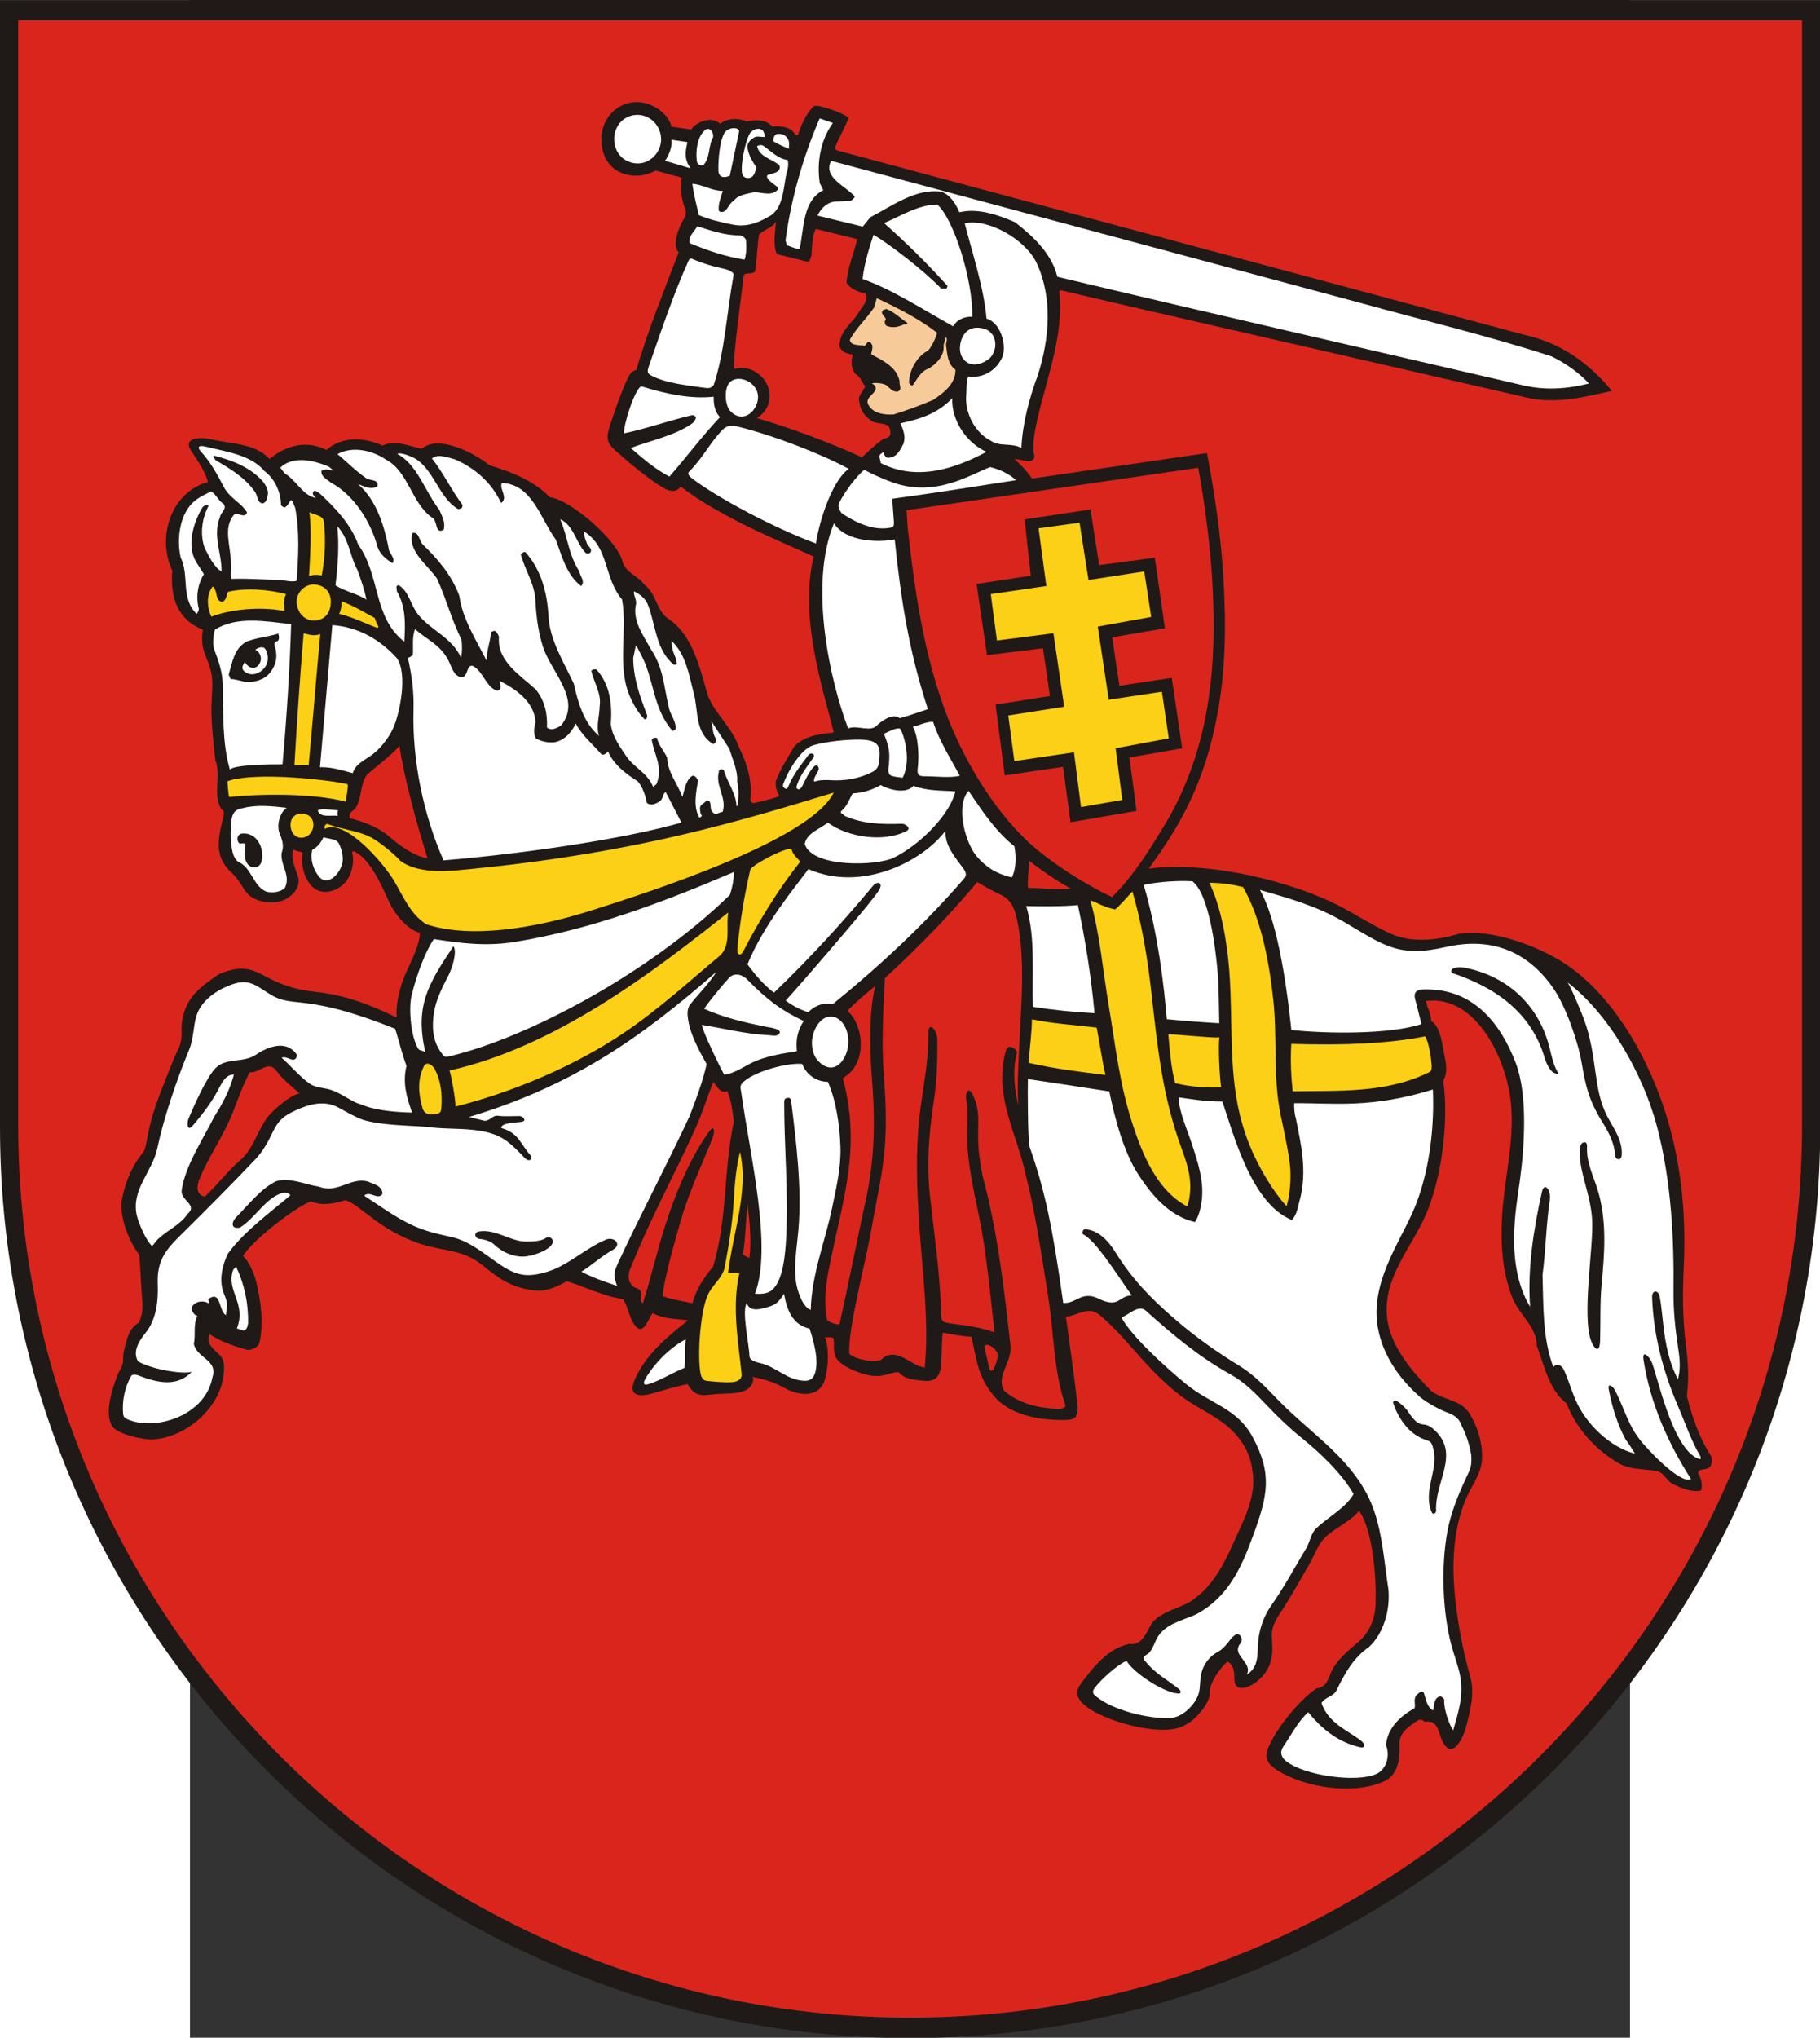 <?xml version="1.0" encoding="UTF-8" standalone="no"?>
<!-- Creator: CorelDRAW -->
<svg
   xmlns:dc="http://purl.org/dc/elements/1.1/"
   xmlns:cc="http://web.resource.org/cc/"
   xmlns:rdf="http://www.w3.org/1999/02/22-rdf-syntax-ns#"
   xmlns:svg="http://www.w3.org/2000/svg"
   xmlns="http://www.w3.org/2000/svg"
   xmlns:sodipodi="http://sodipodi.sourceforge.net/DTD/sodipodi-0.dtd"
   xmlns:inkscape="http://www.inkscape.org/namespaces/inkscape"
   xml:space="preserve"
   width="744"
   height="832.572"
   style="shape-rendering:geometricPrecision; text-rendering:geometricPrecision; image-rendering:optimizeQuality; fill-rule:evenodd; clip-rule:evenodd"
   viewBox="0 0 210 297"
   id="svg2"
   sodipodi:version="0.32"
   inkscape:version="0.45.1"
   sodipodi:docname="POL województwo wileńskie II RP COA 2.svg"
   inkscape:output_extension="org.inkscape.output.svg.inkscape"
   sodipodi:docbase="C:\Users\Mistrz\Documents\Herby województw II RP"
   version="1.0"><rect x="0" y="0" width="210" height="297" fill="#333333" stroke="none"/><sodipodi:namedview
   inkscape:window-height="480"
   inkscape:window-width="640"
   inkscape:pageshadow="2"
   inkscape:pageopacity="0.0"
   guidetolerance="10.0"
   gridtolerance="10.0"
   objecttolerance="10.0"
   borderopacity="1.0"
   bordercolor="#666666"
   pagecolor="#ffffff"
   id="base" />
 <defs
   id="defs4">
  <style
   type="text/css"
   id="style6">
   
    .fil3 {fill:#FCD016}
    .fil0 {fill:#1F1A17}
    .fil1 {fill:#DA251D}
    .fil2 {fill:#1F1A17}
    .fil5 {fill:#F7CA9A}
    .fil4 {fill:white}
   
  </style>
 </defs>
 <g
   id="Warstwa_x0020_1"
   transform="matrix(1.264,0,0,1.264,-27.702,-39.179)">
  <path
   class="fil0"
   d="M 0,31 L 210,31 L 210,161 L 210,161 C 210,218.832 162.832,266 105,266 C 47.168,266 0,218.832 0,161 L 0,161 L 0,31 L 0,31 z "
   id="path10"
   style="fill:#1f1a17" />
  <path
   class="fil1"
   d="M 2.1,33.35 L 207.9,33.35 L 207.9,160.75 L 207.9,160.75 C 207.9,217.426 161.675,263.65 105,263.65 C 48.325,263.65 2.1,217.426 2.1,160.75 L 2.1,160.75 L 2.1,33.35 L 2.1,33.35 z "
   id="path12"
   style="fill:#da251d" />
  <path
   class="fil2"
   d="M 197.416,198.916 C 195.994,196.722 195.234,194.367 194.614,191.987 C 194.881,189.756 194.743,188.066 194.508,186.196 C 194.113,183.057 194.104,180.334 194.251,177.149 C 194.487,172.049 194.113,167.846 193.397,164.216 C 192.533,159.833 191.081,155.721 188.935,151.809 C 186.787,147.889 183.69,143.96 179.943,141.732 C 176.109,139.452 171.003,138.043 168.087,138.736 C 165.674,139.439 162.746,139.725 160.362,138.627 C 157.986,137.536 155.607,135.9 153.203,134.819 C 147.419,132.221 138.75,130.327 132.532,131.162 C 135.143,127.55 137.207,124.24 138.761,119.789 C 140.763,114.054 141.409,108.066 141.31,101.996 C 141.202,95.45 140.459,89.544 139.248,83.237 L 119.06,86.178 C 118.433,85.265 117.802,84.629 117.047,83.939 C 117.753,83.953 118.118,84.171 118.746,84.169 C 119.07,84.183 119.383,83.863 119.334,83.575 C 119.089,82.73 119.258,81.43 119.432,80.534 C 120.427,75.365 122.852,69.808 122.209,64.568 L 122.368,64.464 L 130.798,66.431 L 176.728,76.976 C 179.972,77.513 182.945,76.744 185.954,76.066 C 183.324,72.861 180.098,70.553 175.926,69.621 L 96.908,48.433 C 96.679,48.356 96.302,48.329 96.337,48.031 C 96.782,46.825 97.465,45.781 97.91,44.574 C 97.165,44.002 95.607,43.505 94.637,43.257 C 94.258,43.16 93.952,43.179 93.811,43.297 C 92.967,44.195 92.487,45.312 92.069,46.524 C 91.863,46.659 91.752,46.538 91.65,46.371 C 91.21,45.643 89.874,45.435 89.122,45.607 C 88.307,44.679 86.998,44.814 86.134,45.007 C 85.117,44.545 83.791,44.654 83.087,45.281 C 81.926,44.164 79.937,45.36 79.772,45.938 C 79.001,45.811 78.241,45.73 77.469,45.603 C 77.127,44.147 75.499,43.044 74.093,42.822 C 71.58,42.424 69.408,44.425 69.386,46.942 C 69.349,51.4 73.572,51.913 75.614,50.663 C 76.63,50.937 77.646,51.212 78.662,51.486 C 78.399,52.599 78.629,54.022 79.041,55.069 C 79.23,55.552 79.082,55.95 78.823,56.368 C 78.308,57.201 77.495,59.319 78.3,60.09 C 76.594,64.573 74.794,68.979 73.399,73.667 C 73.167,73.7 72.925,73.856 72.759,74.047 C 72.122,74.785 70.615,79.259 70.276,80.376 C 69.872,81.704 70.146,82.203 71.083,83.024 C 71.771,83.628 74.609,86.177 76.668,87.326 C 77.448,87.761 78.177,87.682 78.521,87.089 C 83.245,90.767 90.899,93.788 93.875,95.174 C 92.156,102.274 94.996,110.566 96.191,115.449 C 95.026,115.671 93.185,115.588 91.661,117.029 C 90.853,118.406 90.052,119.619 89.499,121.079 C 89.424,121.701 89.631,122.273 89.933,122.782 C 89.27,123.082 88.593,123.184 87.894,123.393 C 87.481,123.415 86.694,123.909 86.561,123.243 C 86.83,121.055 86.186,119.058 85.232,117.104 C 84.464,114.913 82.552,113.362 81.683,111.26 C 80.754,108.147 79.978,104.18 76.971,102.253 C 75.707,101.257 75.703,99.455 74.361,98.442 C 73.625,97.395 72.268,97.101 71.829,95.813 C 71.338,93.403 65.856,88.607 63.438,88.337 C 61.578,86.409 59.051,85.445 56.439,84.628 C 55.121,83.513 50.739,80.976 48.647,82.744 C 47.237,82.439 45.566,81.688 44.139,82.376 C 40.82,80.877 38.488,82.058 37.672,82.887 C 34.308,81.199 31.599,83.519 31.094,83.927 C 29.462,82.092 26.664,82.211 24.242,81.626 C 23.233,81.382 21.026,81.398 22.045,82.964 C 22.786,84.102 23.634,85.273 23.987,86.573 C 19.689,87.754 18.073,92.977 19.873,96.799 C 19.629,99.908 20.483,102.463 23.409,103.611 C 23.219,104.622 23.31,105.586 23.665,106.468 C 24.48,108.498 24.598,108.989 24.429,111.529 C 24.269,113.928 24.613,116.29 24.835,118.643 C 25.54,120.283 24.517,122.692 25.511,124.252 C 25.941,124.484 25.84,124.904 25.734,125.329 C 25.064,128.018 24.75,129.888 26.869,131.785 C 27.616,132.454 28.03,133.554 28.667,134.158 C 29.555,134.999 31.468,135.337 32.698,134.801 C 33.767,134.335 34.789,133.254 34.356,132.003 C 34.033,131.072 33.467,129.813 33.88,128.979 C 34.244,129.196 34.637,129.143 34.923,129.344 C 34.728,130.484 34.947,131.602 35.5,132.566 C 36.509,134.326 38.342,134.031 39.51,133.06 C 40.513,132.225 40.961,130.485 40.619,129.248 L 40.778,129.144 C 42.759,129.917 44.214,133.593 44.939,135.085 C 45.811,136.879 47.34,138.34 48.438,138.541 C 48.477,140.067 46.955,142.743 46.533,143.894 C 45.947,145.491 45.638,147.245 45.779,148.335 C 42.609,146.816 39.882,145.748 36.419,145.372 C 33.887,145.097 32.333,144.509 30.32,143.417 C 28.454,142.405 27.154,142.533 25.211,143.347 C 23.91,144.258 22.516,145.187 21.738,146.583 C 21.148,147.644 20.905,148.73 20.95,149.945 C 21.008,151.532 20.513,151.908 19.995,153.237 C 18.905,156.03 17.69,158.667 17.103,161.663 C 16.921,162.4 16.873,163.276 16.53,163.868 C 15.154,165.482 14.32,167.631 13.979,169.775 C 14.025,171.892 14.794,173.944 16.065,175.689 C 16.231,177.443 16.25,179.162 16.407,180.946 C 16.482,181.798 16.444,182.655 16.002,183.523 C 15.061,184.082 14.778,184.917 14.529,185.851 C 14.301,186.703 14.19,187.073 14.196,187.89 C 14.201,188.472 13.779,188.982 13.56,189.551 C 12.973,191.081 11.975,193.986 12.968,195.478 C 13.572,196.384 16.317,196.943 17.349,196.985 C 21.135,196.94 25.223,193.622 25.772,189.714 C 26.134,187.133 25.174,187.399 24.279,186.132 C 24.003,185.74 24.008,185.232 24.163,184.821 C 25.45,185.71 26.983,186.209 28.552,186.661 C 29.045,186.657 29.729,186.389 29.918,185.875 C 30.447,183.588 30.114,181.327 29.64,179.135 C 29.405,178.049 28.824,176.54 28.021,175.815 C 29.186,173.982 33.791,170.392 35.838,169.525 C 37.277,170.086 38.49,169.768 39.851,169.397 C 41.603,169.912 43.701,172.864 48.583,174.448 C 51.274,175.321 53.355,174.997 55.771,176.974 C 57.576,178.452 59.013,179.469 61.622,179.797 C 62.594,179.92 63.615,179.726 65.399,178.738 C 67.368,179.316 69.491,180.432 71.896,180.812 C 72.461,181.698 72.587,182.89 73.18,183.733 C 74.218,185.212 74.743,183.095 75.299,182.41 C 76.646,183.146 77.977,183.046 79.382,183.24 C 76.998,185.118 74.621,187.083 73.302,189.913 C 72.268,192.135 73.959,192.072 75.361,191.649 C 76.971,191.164 78.673,190.69 79.336,190.606 C 80.375,192.401 81.288,191.774 83.17,191.715 C 84.21,191.649 85.405,191.744 86.274,191.153 C 86.651,190.897 87.1,190.193 86.802,189.757 C 88.311,190.085 89.189,190.305 90.504,191.042 C 92.128,191.954 94.56,192.265 95.185,190.001 C 95.55,188.68 95.701,186.524 95.165,185.194 C 95.458,185.23 95.83,185.144 96.08,185.254 C 96.379,185.621 95.97,186.799 96.493,187.624 C 97.163,188.679 99.679,189.622 101.003,189.661 C 102.236,189.697 102.83,189.181 103.679,189.231 C 104.377,190.046 105.528,190.113 106.593,190.215 C 108.008,190.351 108.467,189.621 108.572,188.336 C 108.674,187.092 108.623,185.863 108.757,184.677 C 109.942,184.878 110.914,185.061 112.069,185.145 C 112.698,187.779 112.764,189.619 114.589,191.876 C 116.356,194.062 119.544,194.686 122.18,194.731 C 123.983,194.761 124.512,194.741 124.263,192.576 C 123.884,189.288 123.415,186.117 122.978,182.854 C 124.586,182.581 125.56,181.548 126.924,182.678 C 130.047,185.262 132.707,189.537 136.849,192.397 C 138.493,193.531 140.45,194.366 141.917,195.732 C 143.015,196.755 144.243,198.365 144.478,200.548 C 145.027,203.301 143.584,206.078 142.493,208.488 C 141.297,211.127 140.031,213.899 137.375,215.644 C 135.94,216.498 134.162,216.778 132.999,218.023 C 132.269,219.029 131.895,220.805 130.255,220.561 C 127.89,221.06 126.265,223.084 124.85,224.93 C 124.035,225.995 124.137,226.503 124.73,227.216 C 126.029,228.78 130.478,230.286 133.621,230.448 C 135.314,230.536 136.679,230.259 137.916,229.036 C 138.631,228.328 139.666,227.079 139.577,226.058 C 139.502,225.202 140.799,223.199 141.616,222.609 C 142.496,223.003 142.386,224.272 142.401,224.652 C 142.468,226.385 144.392,225.429 145.084,224.833 C 147.013,223.174 146.837,221.447 146.726,219.709 C 146.668,218.798 147.081,217.932 147.593,217.157 C 148.85,215.258 149.939,213.307 151.074,211.321 C 151.484,210.602 151.803,209.829 152.207,209.131 C 153.205,207.41 155.5,206.804 156.79,205.215 C 158.368,207.307 158.799,213.074 158.701,215.473 C 158.771,217.394 158.086,219.17 156.714,220.329 C 155.49,221.362 154.06,222.508 153.456,224.082 C 153.124,224.946 152.906,225.532 151.826,225.711 C 149.926,227.031 147.229,230.263 146.3,232.563 C 145.815,233.765 146.299,234.433 147.314,235.089 C 150.584,237.202 156.438,238.025 159.889,236.304 C 161.319,235.478 161.519,233.747 161.455,232.236 C 161.363,230.857 162.445,230.122 163.49,229.433 C 163.818,229.172 164.115,229.319 164.395,229.546 C 165.929,229.255 165.899,230.715 166.396,231.747 C 167.547,234.135 168.841,231.297 169.142,230.114 C 169.593,228.35 170.164,226.282 169.646,224.451 C 168.697,221.099 167.84,216.687 167.703,212.705 C 167.587,209.373 168.055,205.659 169.67,202.717 C 170.738,200.771 171.246,199.878 170.857,197.454 C 170.671,196.292 170.215,195.171 169.626,194.132 C 168.603,192.327 166.708,192.563 165.128,191.386 C 163.059,189.316 160.566,186.417 160.087,183.368 C 159.316,178.46 162.847,174.971 164.588,170.854 C 166.367,166.645 167.159,160.091 166.505,155.612 C 167.08,154.569 166.81,153.505 166.597,152.454 C 166.374,151.352 166.133,149.246 165.112,148.738 C 165.121,147.908 164.644,147.194 164.508,146.416 C 170.332,145.701 173.721,153.091 174.28,157.889 C 174.699,161.494 173.983,164.981 173.548,168.521 C 173.047,172.628 173.008,176.662 174.392,180.419 C 175.166,182.583 177.27,183.872 177.303,186.18 C 178.164,188.446 178.673,191.219 180.736,192.83 C 181.923,195.888 184.211,198.243 186.763,199.739 C 188.078,200.495 189.718,200.352 191.106,200.626 C 192.006,200.765 192.274,201.822 193.076,202.162 C 193.998,202.584 195.221,203.126 196.261,202.853 C 196.447,202.227 196.279,201.47 195.889,200.858 C 196.091,200.154 197.016,200.688 197.381,199.99 C 197.517,199.604 197.505,199.268 197.416,198.916 L 197.416,198.916 z M 101.792,81.684 C 100.984,82.285 100.141,83.045 99.452,83.727 C 95.868,82.097 91.379,80.378 87.301,79.206 C 89.038,78.209 89.257,75.967 87.971,74.551 C 87.188,73.689 85.982,73.158 84.698,73.54 C 84.546,71.701 85.672,64.284 85.799,62.715 C 86.15,62.347 86.752,62.728 87.12,62.281 C 87.352,60.917 87.328,59.47 87.571,58.053 C 88.197,57.413 89.157,57.261 89.528,56.537 C 89.441,57.623 89.142,59.333 89.637,60.303 L 92.992,61.135 C 93.455,61.249 93.493,60.863 93.609,60.445 C 93.706,60.099 93.566,58.411 94.123,57.395 L 98.899,58.57 C 98.49,60.255 97.81,61.799 97.657,63.568 C 98.097,64.329 98.963,64.628 99.819,64.841 C 100.326,65.672 99.38,66.41 99.015,67.107 C 98.234,68.352 96.826,69.21 96.851,70.908 C 97.057,71.618 97.762,71.771 98.388,71.906 C 98.137,72.712 98.222,73.479 98.664,74.102 C 99.278,74.428 99.375,75.004 99.808,75.541 C 99.596,76.161 98.893,76.646 99.145,77.394 C 99.235,78.135 99.712,78.987 100.366,79.379 C 101.047,80.163 102.743,79.367 102.724,80.888 C 102.752,81.531 102.166,81.46 101.792,81.684 L 101.792,81.684 z M 44.887,127.447 C 43.427,126.195 41.562,125.671 40.35,125.336 C 40.217,124.814 40.547,124.606 40.835,124.367 C 41.316,123.968 41.378,123.226 41.567,122.661 C 41.734,121.865 41.862,120.867 42.399,120.263 C 43.03,119.704 45.821,117.519 46.08,116.957 C 46.575,120.503 48.103,126.07 49.316,129.943 C 47.811,129.783 46.001,128.403 44.887,127.447 L 44.887,127.447 z M 31.05,159.586 C 29.73,161.16 29.321,163.409 27.713,164.781 C 26.244,166.034 25.087,167.631 23.648,168.961 C 22.582,168.884 22.719,167.667 22.992,166.991 C 24.079,164.306 25.825,161.962 26.937,159.075 C 27.506,157.596 28.011,156.14 28.815,154.637 C 29.875,154.785 30.916,153.208 31.859,154.438 C 32.647,155.496 33.631,156.264 34.578,157.08 C 33.59,157.194 31.661,158.892 31.05,159.586 L 31.05,159.586 z M 118.637,133.39 C 118.465,133.121 118.724,130.631 118.769,130.285 C 120.273,131.443 121.846,132.532 123.535,133.454 C 121.971,133.647 119.978,133.354 118.637,133.39 z "
   id="path14"
   style="fill:#1f1a17" />
  <path
   class="fil1"
   d="M 117.477,158.508 C 117.021,156.524 116.798,154.341 117.325,152.347 C 117.294,151.919 116.295,151.301 116.062,152.107 C 114.55,157.335 117.358,161.744 118.353,166.545 C 119.46,170.86 120.177,175.843 120.936,180.559 C 121.588,184.607 121.541,189.161 122.931,193.074 C 122.899,193.415 122.309,193.447 122.036,193.44 C 119.774,193.385 117.456,192.803 115.817,191.337 C 114.897,189.613 116.77,188.106 116.575,186.178 C 115.852,179.616 115.079,172.905 113.324,166.452 C 113.067,165.061 112.851,163.608 112.841,162.179 C 112.829,160.365 113.088,158.923 112.189,157.171 C 111.707,156.233 111.347,157.076 111.462,157.719 C 111.669,158.876 111.601,160.084 111.572,161.284 C 111.496,164.485 112.244,167.881 112.897,170.99 C 113.842,175.486 114.207,180.082 114.741,184.643 C 113.177,184.04 111.308,183.824 109.576,183.586 C 108.51,183.438 108.59,183.159 108.565,182.244 C 108.444,177.771 107.786,173.319 107.287,168.871 C 106.874,165.181 107.184,161.574 107.734,157.936 C 108.085,155.613 108.168,153.237 108.137,150.87 C 108.123,149.757 107.084,148.668 107.109,150.113 C 107.17,153.559 106.411,156.556 106.055,159.951 C 105.621,164.084 105.783,168.17 106.051,172.217 C 106.406,177.566 107.216,183.41 106.685,188.691 C 105.038,188.473 103.392,186.174 101.697,187.748 C 101.074,188.216 98.487,187.728 97.989,187.082 C 97.777,184.279 99.915,176.406 100.547,172.668 C 101.099,169.403 101.902,166.183 102.113,162.843 C 102.283,160.135 102.165,157.559 101.96,154.853 C 101.683,151.207 101.903,147.371 102.094,143.775 C 105.832,140.34 109.571,136.53 112.752,132.692 C 112.764,132.767 114.598,133.776 115.44,134.167 C 116.323,134.575 116.862,135.31 117.12,136.213 C 118.369,140.591 117.836,146.557 117.62,151.064 C 117.496,153.636 117.319,156.146 117.477,158.508 L 117.477,158.508 z "
   id="path16"
   style="fill:#da251d" />
  <path
   class="fil1"
   d="M 101.004,144.676 C 100.262,147.146 100.34,152.152 100.559,154.84 C 101.001,160.268 100.929,164.617 99.868,169.458 C 98.812,174.273 97.791,179.591 96.844,183.701 C 96.341,183.758 95.852,183.486 95.436,183.257 C 95.013,181.431 95.239,179.327 95.633,177.306 C 97.192,169.3 99.418,163.565 97.237,155.31 C 100.281,153.572 99.528,148.986 97.769,147.579 C 98.114,147.085 100.361,145.158 101.004,144.676 L 101.004,144.676 z "
   id="path18"
   style="fill:#da251d" />
  <path
   class="fil1"
   d="M 114.614,188.883 C 114.398,189.246 114.132,188.894 114.102,188.642 L 113.558,186.245 C 113.803,185.813 114.54,186.269 114.916,186.759 C 115.129,187.036 115.147,187.279 115.095,187.533 C 115.009,187.953 114.825,188.528 114.614,188.883 z "
   id="path20"
   style="fill:#da251d" />
  <path
   class="fil1"
   d="M 83.693,156.892 L 83.903,156.799 C 84.38,157.906 84.494,159.107 84.669,160.293 C 83.451,165.962 83.957,171.478 82.262,177.072 C 81.216,178.287 80.329,179.647 79.879,181.269 C 78.652,181.003 77.669,180.873 76.444,180.468 C 76.483,179.109 77.735,174.466 78.585,171.579 C 79.608,168.107 81.332,164.5 82.229,162.152 C 82.423,161.644 82.512,160.493 81.778,161.52 C 79.308,164.968 77.507,169.672 76.318,173.701 C 75.572,176.227 74.977,178.72 74.178,181.252 C 73.673,181.06 74.053,180.421 73.952,180.122 C 73.968,179.654 73.493,179.579 73.17,179.426 C 71.944,178.507 72.764,177.184 73.248,176.012 C 75.367,170.887 78.029,165.979 80.21,161.162 C 81.031,159.349 81.59,157.484 82.299,155.73 C 82.685,156.23 82.995,156.963 83.693,156.892 L 83.693,156.892 z "
   id="path22"
   style="fill:#da251d" />
  <path
   class="fil1"
   d="M 86.463,176.043 C 86.307,176.009 85.906,175.839 85.704,175.629 C 86.021,173.852 86.012,171.751 86.254,169.898 C 86.467,171.664 86.71,174.036 86.463,176.043 z "
   id="path24"
   style="fill:#da251d" />
  <path
   class="fil1"
   d="M 138.237,84.931 C 138.991,88.968 139.631,93.973 139.866,98.094 C 140.415,107.675 139.623,116.74 134.901,125.216 C 132.973,128.436 130.976,131.795 128.297,134.431 C 125.406,133.109 121.138,130.43 118.627,128.081 C 114.389,124.115 110.994,118.269 109.002,112.861 C 106.595,106.264 105.546,99.3 104.772,92.319 C 104.68,91.485 104.634,90.667 104.593,89.827 L 138.237,84.931 L 138.237,84.931 z "
   id="path26"
   style="fill:#da251d" />
  <path
   class="fil3"
   d="M 127.533,154.95 C 124.659,154.604 121.653,154.23 118.657,153.552 C 118.803,151.809 119.018,150.275 119.056,148.537 C 121.568,149.053 124.104,149.188 126.524,149.49 C 126.854,151.147 127.117,153.142 127.533,154.95 z M 136.355,163.536 C 137.194,165.812 137.7,167.705 136.983,170.115 C 133.489,168.304 131.78,164.078 130.616,160.474 C 129.144,155.919 128.678,151.473 127.956,147.211 C 127.231,142.941 126.919,138.789 125.79,134.803 C 126.547,135.072 127.389,135.612 128.642,135.864 C 129.229,135.413 130.02,134.433 130.646,133.802 C 131.731,137.49 132.376,141.42 132.814,145.265 C 133.551,151.739 134.06,157.311 136.355,163.536 L 136.355,163.536 z M 140.906,156.381 C 139.178,156.422 137.446,156.352 135.578,155.891 C 135.166,154.456 134.94,152.119 134.792,150.286 C 135.004,150.16 139.584,150.708 140.696,150.624 C 140.506,151.358 140.733,155.862 140.906,156.381 L 140.906,156.381 z M 143.409,133.287 C 145.528,136.996 146.43,141.982 146.894,146.253 C 147.377,150.704 146.843,155.093 147.734,159.502 C 148.124,161.433 148.579,163.314 148.817,165.323 C 148.99,166.787 148.815,168.869 148.425,170.088 C 147.586,169.156 146.875,168.143 146.215,167.072 C 144.988,165.084 143.968,162.865 143.353,160.711 C 141.657,155.016 142.282,148.874 141.822,142.931 C 141.57,139.676 140.931,135.741 139.532,132.792 C 140.721,132.795 141.992,132.926 143.409,133.287 L 143.409,133.287 z M 165.163,153.765 C 165.193,154.16 165.191,154.572 164.732,154.701 C 159.817,157.086 154.396,156.738 149.136,156.835 C 148.953,155.105 148.857,153.226 148.976,151.366 C 155.065,151.562 160.304,151.321 164.414,150.501 C 164.834,151.106 165.1,152.93 165.163,153.765 L 165.163,153.765 z M 83.996,177.781 C 84.437,177.766 84.876,177.75 85.306,177.787 C 84.413,181.643 85.164,185.604 85.56,189.433 C 85.623,189.949 85.198,190.292 84.568,190.356 C 83.665,190.446 82.241,190.299 81.515,190.217 C 81.085,190.168 80.917,189.814 80.827,189.376 C 80.423,187.406 80.785,181.958 81.748,180.126 C 82.284,179.106 83.262,178.39 83.596,177.223 C 84.078,174.607 84.512,171.999 84.659,169.37 C 84.775,167.298 84.944,165.529 85.374,163.828 C 86.408,168.399 84.52,173.245 83.996,177.781 L 83.996,177.781 z M 50.183,154.322 C 50.847,155.598 51.037,157.121 50.923,158.638 C 50.887,159.117 50.879,159.346 50.344,159.442 C 49.837,159.534 49.05,159.643 48.76,158.825 C 48.298,157.248 48.108,155.599 48.887,153.98 C 49.222,153.278 49.928,153.828 50.183,154.322 z M 71.968,150.1 C 66.282,153.93 59.135,156.937 52.548,158.594 C 52.602,157.937 51.949,154.34 51.837,154.446 C 64.059,151.706 75.204,143.209 84.03,136.198 C 83.696,137.789 84.456,140.033 82.948,141.283 C 79.838,143.861 76.031,147.364 71.968,150.1 z M 37.116,97.352 C 36.54,97.228 36.019,97.275 35.655,97.422 C 35.78,95.009 35.976,92.39 35.702,90.057 C 36.319,90.417 37.289,90.376 37.373,91.191 C 37.585,93.241 37.513,95.329 37.116,97.352 z M 43.236,102.256 C 43.326,102.608 43.5,102.951 43.673,103.294 L 43.515,103.398 C 42.046,102.857 40.719,102.154 39.133,101.782 C 39.336,101.349 39.438,100.87 39.391,100.326 C 40.708,100.806 42.035,101.607 43.236,102.256 L 43.236,102.256 z M 38.157,100.625 C 38.072,101.624 37.544,102.484 36.306,102.549 C 35.441,102.595 34.532,102.033 34.261,100.798 C 33.965,99.449 35.214,98.185 36.505,98.413 C 37.677,98.62 38.253,99.495 38.157,100.625 z M 33.005,99.51 C 32.651,100.154 32.779,100.847 32.839,101.47 C 30.881,101.021 27.227,101.029 24.381,102.103 C 23.892,101.054 23.759,99.611 24.541,98.617 C 25.194,99.146 24.749,100.353 25.67,100.386 C 26.149,100.185 26.098,99.647 26.292,99.246 C 28.223,98.763 31.069,98.959 33.005,99.51 z M 35.608,119.234 C 35.086,119.121 34.481,119.239 33.968,119.211 C 34.264,114.211 34.599,109.121 35.032,104.03 C 35.472,104.116 36.239,104.421 36.951,104.109 C 36.475,109.145 36.084,114.199 35.608,119.234 z M 39.877,123.432 C 36.068,122.433 29.813,122.524 26.451,122.904 C 26.319,122.677 26.262,121.152 26.233,121.082 C 29.585,119.885 38.686,121.028 40.107,121.43 C 40.204,121.637 39.931,123.11 39.877,123.432 L 39.877,123.432 z M 34.834,127.593 C 34.055,127.633 33.611,127.017 33.535,126.353 C 33.295,124.269 36.186,124.364 36.156,126.13 C 36.145,126.83 35.644,127.55 34.834,127.593 L 34.834,127.593 z M 92.329,130.345 C 89.788,133.558 87.628,137.065 85.723,140.735 C 85.445,141.272 85.005,141.115 85.067,140.449 C 85.348,137.411 85.857,134.273 86.575,131.232 C 87.098,130.519 90.91,128.563 91.316,128.933 C 91.466,129.52 91.952,129.93 92.329,130.345 L 92.329,130.345 z M 96.184,122.392 C 93.479,127.966 74.322,134.041 68.384,135.931 C 61.477,138.13 54.159,139.229 49.162,137.563 C 47.381,136.423 46.557,134.443 45.51,132.642 C 44.383,130.702 39.872,125.321 37.471,126.57 C 37.379,126.356 37.537,125.863 37.907,126.054 C 39.538,126.673 41.297,126.774 42.779,127.546 C 43.771,128.062 45.462,129.445 46.193,130.264 C 48.483,131.937 52.26,131.407 54.962,131.136 C 73.379,129.287 85.181,125.747 96.184,122.392 L 96.184,122.392 z "
   id="path28"
   style="fill:#fcd016" />
  <path
   class="fil4"
   d="M 28.623,183.599 C 28.55,183.944 28.505,184.295 28.12,184.432 L 27.328,184.178 C 28.386,181.502 26.372,180.014 26.759,177.95 C 26.852,177.455 26.881,177.394 27.241,177.06 C 28.204,179.1 28.668,181.307 28.623,183.599 L 28.623,183.599 z M 146.138,193.028 C 147.394,194.353 148.765,195.673 150.109,196.751 C 152.411,198.599 154.915,201.046 156.16,203.277 C 155.212,204.93 153.205,205.908 151.762,207.315 C 151.151,208.014 151.054,209.13 150.532,209.793 C 149.262,211.954 148.051,214.153 146.613,216.2 C 145.853,217.283 145.358,218.644 145.189,219.962 C 144.992,221.506 145.368,223.16 143.842,224.09 C 144.564,222.635 142.01,221.904 143.086,220.517 C 143.542,219.927 142.973,219.173 142.471,219.532 C 141.777,220.027 141.537,220.889 140.514,221.463 C 139.316,222.137 138.636,223.184 138.491,224.583 C 138.422,225.249 138.454,225.95 138.183,226.58 C 137.668,227.775 136.32,229.045 134.995,229.105 C 132.61,229.212 128.31,228.256 126.288,226.466 C 126.071,226.274 126.017,225.992 126.28,225.645 C 127.097,224.565 128.825,223.055 129.958,222.493 C 130.719,223.839 134.189,226.156 135.905,226.274 C 136.336,226.305 136.259,225.96 135.994,225.744 C 134.831,224.791 133.333,224.056 132.129,222.548 C 131.489,221.965 132.532,221.804 132.693,221.423 C 133.029,220.997 133.198,220.451 133.435,219.975 C 134.353,218.206 136.472,217.862 138.047,217.122 C 141.68,215.147 143.178,211.852 144.553,208.107 C 146.237,203.51 146.827,201.013 144.526,196.721 C 142.723,193.357 139.716,192.931 136.873,190.619 C 134.503,188.691 130.491,185.038 129.38,182.912 C 130.244,182.601 131.351,181.377 132.183,182.125 C 135.235,184.86 138.331,187.465 141.928,189.455 C 143.597,190.378 144.832,191.649 146.138,193.028 L 146.138,193.028 z M 165.309,156.628 C 165.489,160.784 164.969,165.461 163.528,169.426 C 162.848,171.298 161.841,173.048 161.002,174.754 C 159.673,177.458 158.531,180.387 158.864,183.408 C 159.246,186.866 161.269,189.846 163.843,192.09 C 164.601,192.751 166.071,193.516 166.791,193.797 C 167.521,194.083 168.254,194.359 168.569,195.267 C 169.07,196.17 169.739,198.066 169.753,199.108 C 169.767,200.126 169.642,200.344 169.138,201.423 C 168.24,203.348 167.377,205.444 166.976,207.627 C 166.249,211.581 166.408,216.919 167.475,220.813 C 167.783,221.935 168.224,223.056 168.445,224.186 C 168.903,226.524 168.206,228.579 167.649,230.524 C 167.127,229.743 166.532,227.933 166.625,226.981 C 166.42,226.659 166.161,226.464 165.827,226.752 C 165.411,227.05 165.485,227.732 165.326,228.224 C 164.553,227.751 164.517,226.883 164.239,226.13 C 163.881,225.887 163.624,226.329 163.401,226.476 C 163.029,226.95 163.341,227.543 163.2,227.957 C 161.497,228.918 160.066,230.271 159.899,232.232 C 160.389,233.405 159.981,234.992 158.812,235.54 C 156.595,236.581 150.486,235.765 148.37,234.067 C 147.757,233.574 147.64,232.992 148.075,232.358 C 148.988,231.028 149.726,229.519 150.928,228.428 C 152.522,230.394 154.397,231.892 156.887,232.466 C 157.566,232.622 157.504,232.111 157.107,231.787 C 155.615,230.567 153.286,229.78 152.459,227.374 C 152.888,226.635 153.893,226.659 154.233,225.818 C 155.179,223.916 156.118,222.178 157.939,220.91 C 159.629,219.363 160.397,216.618 160.181,214.27 C 159.706,211.267 159.538,208.191 158.549,205.265 C 156.611,199.533 151.389,196.5 147.433,192.405 C 146.061,190.985 144.691,189.53 143.041,188.521 C 140.306,186.85 137.923,185.164 135.446,183.018 C 132.711,180.649 130.6,178.467 128.723,175.445 C 127.882,174.09 126.757,172.834 125.159,172.735 C 124.901,172.79 124.867,173.088 124.906,173.291 C 126.395,174.015 128.6,177.584 130.569,180.37 C 129.032,180.406 129.126,181.907 126.77,180.753 C 124.765,179.771 124.176,181.365 122.663,181.233 C 121.467,172.788 120.62,168.428 118.778,163.227 C 118.568,162.427 118.552,156.221 118.59,155.423 C 121.636,155.862 124.86,156.367 127.979,156.849 C 128.607,159.908 129.589,163.716 131.287,166.364 C 132.909,168.893 134.941,171.231 137.859,171.913 C 138.302,171.24 138.505,170.4 138.62,169.607 C 138.964,167.223 138.184,164.991 137.462,162.777 C 136.952,161.213 135.996,159.104 135.97,157.529 C 137.006,157.663 138.915,158.024 141.026,158.016 C 142.34,161.897 144.404,169.815 149.044,171.678 C 149.676,171.011 149.751,170.001 150.026,169.09 C 150.777,165.899 150.109,162.98 149.522,160.053 C 149.347,159.46 149.287,158.837 149.311,158.204 C 153.771,158.172 158.176,158.844 165.309,156.628 L 165.309,156.628 z M 166.853,140.188 C 173.19,138.753 177.034,141.756 179.264,145.04 C 180.639,147.065 182.05,151.06 182.473,153.544 C 182.939,156.281 183.325,157.925 184.897,160.442 C 185.671,161.683 186.28,162.91 186.345,164.324 C 186.41,164.533 186.545,164.673 186.791,164.671 C 187.138,164.579 187.107,164.074 187.105,163.824 C 187.057,162.066 185.849,160.72 185.174,159.196 C 184.535,157.752 184.291,156.228 184.099,154.867 C 183.79,152.667 183.52,150.637 182.734,148.512 C 182.578,148.089 181.019,144.192 180.749,144.2 C 185.606,147.863 189.529,154.799 191.129,160.762 C 192.859,167.217 193.133,174.125 193.068,179.833 C 193.043,182.05 193.267,184.21 193.594,186.353 C 193.823,187.857 193.891,188.877 193.576,190.043 C 191.808,186.653 191.968,183.031 191.472,180.502 C 191.315,179.693 190.573,179.729 190.602,180.59 C 190.754,184.94 191.85,189.107 193.596,193.152 C 194.28,194.735 195.139,197.187 196.086,198.766 C 196.217,198.984 196.349,199.341 195.984,199.214 C 192.866,198.131 191.131,189.14 190.483,187.903 C 190.237,187.435 189.415,186.549 189.614,187.822 C 190.399,192.839 192.405,197.336 195.089,201.546 C 194.169,202.095 191.404,199.569 189.597,197.501 C 187.766,195.405 187.509,193.556 186.286,191.256 C 186.044,190.803 185.457,190.434 185.595,191.175 C 185.972,193.175 186.546,195.115 187.535,196.968 C 187.969,197.506 188.26,198.068 188.635,198.621 C 185.741,197.884 182.937,195.156 181.766,192.408 C 181.26,191.22 180.736,189.516 180.359,188.838 C 180.109,188.389 179.545,188.138 179.214,188.647 C 177.946,185.322 178.073,181.606 177.957,178.005 C 178.333,175.198 178.376,172.136 178.798,169.381 C 178.982,168.178 178.152,167.267 177.896,168.404 C 176.891,172.861 176.215,177.409 176.527,181.687 C 173.603,176.842 174.927,170.181 175.331,167.245 C 175.862,163.379 176.294,157.308 174.876,153.583 C 173.158,149.068 170.084,145.18 164.819,145.088 C 163.69,145.067 162.938,145.126 163.301,146.371 C 163.555,147.243 163.745,148.191 164.001,149.08 C 160.384,150.292 152.929,150.201 148.983,149.76 C 148.313,143.321 147.19,136.897 145.364,133.613 C 148.486,134.534 151.736,135.368 155.06,137.306 C 159.656,139.986 161.294,141.465 166.853,140.188 L 166.853,140.188 z M 140.457,142.863 C 140.631,144.873 140.613,146.886 140.666,148.986 C 138.65,148.869 136.678,148.718 134.613,148.522 C 134.3,144.865 133.661,138.862 131.948,133.032 C 133.652,132.673 135.811,132.515 137.565,132.618 C 139.469,134.051 140.239,140.349 140.457,142.863 L 140.457,142.863 z M 126.273,147.828 C 123.878,147.704 121.51,147.458 119.167,147.091 C 119.036,143.388 119.494,139.054 118.389,135.471 C 119.965,135.506 122.911,135.532 124.355,135.357 C 125.199,139.286 125.881,143.542 126.273,147.828 z M 41.233,96.719 C 41.653,97.836 42.016,98.969 42.289,100.137 C 41.204,99.459 39.788,99.179 38.703,98.5 C 38.973,96.174 39.154,93.884 38.91,91.668 C 40.309,93.192 40.328,95.054 41.233,96.719 z M 25.803,89.103 C 26.219,89.719 25.466,90.055 25.375,90.618 C 24.51,92.787 25.594,94.769 25.557,96.896 C 24.658,96.368 24.083,95.079 23.632,94.233 C 23.05,92.72 23.268,90.771 24.062,89.335 C 23.814,89.087 23.401,89.358 23.294,89.612 C 22.277,91.332 21.488,94.045 22.685,95.885 L 23.527,97.204 C 22.801,98.323 22.582,99.883 22.937,101.18 C 22.933,101.457 22.79,101.62 22.698,101.793 C 20.79,99.966 21.88,97.374 20.844,95.292 C 20.393,93.281 20.664,90.567 22.16,89.033 C 22.754,88.414 23.597,88.041 24.361,87.653 C 24.942,88.001 25.215,88.781 25.803,89.103 L 25.803,89.103 z M 30.526,85.33 C 31.709,86.197 32.41,87.791 32.413,89.206 C 32.511,89.393 32.656,89.48 32.871,89.499 C 33.214,89.296 33.343,88.936 33.566,88.651 C 33.864,88.799 33.858,89.214 34.043,89.504 C 34.589,92.228 34.422,95.104 34.228,97.973 C 33.645,98.151 32.905,97.908 32.23,97.872 C 30.382,97.832 28.505,97.674 26.687,97.751 C 26.517,97.132 26.709,96.481 26.617,95.878 C 26.682,94.007 25.611,91.834 27.091,90.242 C 27.543,90.173 28.315,90.784 28.492,90.074 C 27.805,88.927 26.512,88.453 25.828,87.167 C 25.11,85.755 24.256,84.245 23.21,83.1 C 22.594,82.427 23.05,82.322 23.812,82.515 C 26.161,83.111 28.944,83.441 30.526,85.33 L 30.526,85.33 z M 33.589,102.964 C 33.457,107.623 33.076,113.767 32.592,119.134 C 31.784,119.138 27.131,119.117 26.517,119.73 C 25.633,116.729 25.764,113.091 25.692,109.895 C 25.669,108.888 25.422,107.863 25.095,106.92 C 24.744,105.906 24.509,105.675 24.617,104.55 C 24.651,104.193 24.709,103.852 24.806,103.582 C 27.428,102.016 30.546,102.636 33.589,102.964 L 33.589,102.964 z M 33.067,124.145 C 32.182,124.819 31.895,126.249 32.281,127.167 C 32.571,127.856 32.797,128.585 32.493,129.344 C 32.307,130.746 33.57,131.879 32.877,133.365 C 32.409,133.88 31.204,134.052 30.572,133.738 C 29.218,133.068 28.966,131.024 27.548,130.407 C 26.936,130.004 26.809,129.269 26.7,128.558 C 26.559,127.637 26.603,126.513 26.703,125.589 C 26.78,124.882 27.059,124.301 28.009,124.185 C 29.543,123.769 31.337,123.936 33.067,124.145 L 33.067,124.145 z M 36.729,131.989 C 36.1,131.155 35.757,130.006 36.036,128.976 C 36.739,128.642 37.105,127.964 37.322,127.536 C 37.896,127.757 38.806,127.676 39.099,128.268 C 39.376,128.829 39.619,129.671 39.528,130.365 C 39.368,131.578 37.816,133.425 36.729,131.989 L 36.729,131.989 z M 39.01,124.436 C 38.882,124.658 38.927,124.834 38.955,125.089 C 38.334,124.927 36.983,125.383 36.66,124.453 C 36.974,124.201 38.07,124.36 39.01,124.436 L 39.01,124.436 z M 45.32,115.051 C 44.758,116.234 43.759,117.44 42.823,118.102 C 42,118.683 40.981,119.123 40.703,120.145 C 39.358,119.798 38.289,119.428 36.917,119.462 C 37.392,114.001 37.866,108.541 38.34,103.079 C 41.353,103.289 43.879,104.78 45.783,106.885 C 47.06,108.683 46.129,113.348 45.32,115.051 z M 57.812,89.003 C 58.684,88.36 57.571,87.425 57.889,86.691 C 61.384,86.811 62.308,90.727 64.129,93.229 C 64.807,95.067 65.349,97.292 67.045,98.575 C 67.564,98.05 66.903,97.435 66.831,96.865 C 65.568,94.956 65.495,92.832 64.625,90.869 C 66.177,91.538 66.469,93.653 67.596,94.785 C 67.778,94.825 67.961,94.865 68.137,94.681 C 68.378,94.178 67.711,93.979 67.669,93.526 C 67.481,93.124 67.382,92.687 67.335,92.261 C 70.271,94.007 69.643,97.641 71.768,100.126 C 72.427,103.874 71.097,107.994 72.779,111.548 C 73.198,112.415 73.673,113.266 74.377,113.946 C 74.654,113.923 74.647,113.7 74.665,113.482 C 73.834,111.333 73.061,109.169 73.054,106.865 L 73.36,105.408 C 73.45,105.466 73.873,106.328 73.98,106.529 C 75.477,109.324 75.288,112.645 77.57,115.249 C 77.715,115.335 77.806,115.161 77.927,115.105 C 78.076,114.138 77.233,113.346 77.129,112.408 C 76.608,110.215 76.511,107.949 75.134,105.931 C 74.166,104.168 72.926,102.54 73.385,100.616 C 73.439,100.1 73.088,99.692 73.141,99.177 C 73.86,99.526 74.565,100.068 74.82,100.927 C 75.655,103.188 75.699,105.97 77.724,107.63 C 77.854,107.658 77.965,107.654 78.066,107.565 C 78.093,106.947 77.689,106.407 77.575,105.809 C 77.545,105.656 77.439,105.052 77.502,104.919 C 79.183,106.531 79.483,108.87 80.038,110.904 C 80.573,112.905 80.152,115.559 82.293,116.8 C 82.529,116.712 82.6,116.506 82.65,116.267 C 82.161,115.606 82.265,114.853 82.06,114.143 L 84.144,117.34 C 84.51,118.584 85.128,119.8 85.044,121.112 C 85.269,121.993 85.209,122.923 85.118,123.874 L 84.966,123.951 C 84.936,122.531 83.906,121.198 83.496,119.778 C 83.329,119.659 82.921,119.653 82.933,119.989 C 82.526,121.536 83.708,122.791 83.448,124.287 L 83.381,124.605 C 82.993,124.632 82.543,125.089 82.203,124.627 C 81.769,124.228 82.247,123.251 81.503,123.283 C 81.252,123.7 80.671,123.74 80.767,124.316 C 80.764,124.593 80.818,124.853 80.988,125.085 L 80.697,125.299 C 79.949,124.055 80.295,122.411 80.538,120.994 C 80.379,120.71 80.138,120.298 79.795,120.501 C 79.039,121.113 79.006,122.048 78.723,122.874 C 78.187,121.399 76.985,119.974 76.969,118.362 C 76.633,117.624 75.967,116.897 75.805,116.114 C 75.56,115.978 75.312,116.118 75.19,116.313 C 75.472,117.955 76.49,119.478 75.781,121.293 C 75.757,121.537 75.427,121.549 75.356,121.756 C 74.773,120.243 73.378,119.608 72.445,118.462 C 71.587,117.223 70.609,115.901 70.47,114.485 C 70.64,112.248 70.387,109.948 68.837,108.225 C 68.588,108.115 68.409,108.188 68.213,108.339 C 68.525,109.71 69.41,110.956 69.182,112.431 C 69.162,113.564 68.738,114.803 69.117,115.855 C 67.351,114.391 66.665,111.941 66.205,109.844 C 65.002,107.255 63.375,104.739 63.279,101.946 C 63.108,99.385 62.487,96.755 60.609,94.656 C 60.399,94.611 60.198,94.788 60.087,94.931 C 60.576,96.757 61.728,98.42 61.772,100.288 C 61.874,102.139 62.097,103.935 62.683,105.698 C 63.682,108.604 67.129,111.681 64.73,114.654 C 64.235,114.935 63.664,115.31 63.099,114.882 C 63.182,113.32 62.851,111.778 61.809,110.499 C 60.097,108.908 57.307,107.249 57.567,104.449 C 57.487,104.182 57.314,103.84 57.064,103.73 C 56.917,103.782 56.755,103.774 56.642,103.916 C 56.581,104.984 56.096,106.127 56.145,107.191 C 54.93,104.793 53.343,102.341 52.995,99.715 C 52.13,97.337 50.485,95.426 48.736,93.744 C 48.365,93.303 48.331,92.298 47.59,92.442 C 46.983,94.557 49.329,96.119 50.413,97.713 C 51.483,100.024 52.091,102.457 53.244,104.76 C 53.32,105.441 53.342,106.112 53.192,106.828 C 52.102,104.484 49.802,103.736 48.276,101.907 C 47.364,100.795 47.206,99.208 45.996,98.473 C 45.544,98.542 45.843,98.94 45.772,99.146 C 46.838,100.958 46.771,102.967 46.645,104.992 C 43.011,102.151 43.905,97.383 41.328,93.801 C 40.51,91.461 38.583,89.462 36.823,87.833 C 36.588,87.782 36.389,87.434 36.145,87.686 C 35.947,87.976 36.3,88.246 36.428,88.413 C 34.929,88.144 34.162,86.341 32.847,85.585 L 32.332,84.918 C 33.889,83.481 36.217,84.097 37.925,84.8 L 38.484,85.254 C 38.139,85.207 37.504,84.986 37.086,85.284 C 36.999,85.958 37.748,86.287 38.189,86.66 C 40.815,88.061 42.786,91.15 43.56,94.091 C 43.894,94.968 44.572,95.503 45.274,95.933 C 45.715,95.39 44.854,94.816 44.84,94.231 C 44.318,91.649 43.486,88.724 41.297,86.807 C 42.078,87.115 42.738,87.48 43.528,87.098 C 43.738,86.227 42.709,86.448 42.279,86.16 C 41.085,85.347 40.051,84.291 38.938,83.356 C 40.667,82.4 42.959,82.925 44.51,83.983 C 47.116,85.352 47.431,88.914 49.797,90.647 C 50.552,90.95 50.112,92.657 51.187,92.085 C 51.417,91.248 50.997,90.519 50.687,89.787 C 49.008,87.647 48.178,84.584 45.822,83.325 C 46.206,83.186 46.868,83.413 47.269,83.583 C 49.984,84.559 50.449,88.321 52.861,89.704 C 53.003,89.678 53.17,89.66 53.303,89.55 L 53.369,89.232 C 52.108,87.572 51.13,85.474 49.83,83.862 C 50.556,83.27 51.654,83.757 52.51,83.971 C 54.733,84.952 56.686,86.569 57.812,89.003 L 57.812,89.003 z M 51.471,106.704 C 52.068,107.499 52.185,109.022 53.315,109.1 C 54.066,108.903 53.8,107.57 54.572,107.793 C 55.752,108.409 56.116,110.318 57.384,110.648 C 58.021,110.481 57.608,109.842 57.675,109.519 C 59.548,110.48 61.645,111.933 61.782,114.264 C 61.628,114.868 61.492,115.643 61.847,116.163 C 62.486,116.496 63.139,116.638 63.857,116.6 C 65.031,116.466 65.987,115.426 66.419,114.41 C 67.134,115.813 68.398,116.808 69.404,117.997 C 69.686,118.086 70.008,117.851 70.136,117.629 C 70.818,119.191 72.234,120.247 73.584,121.094 C 74.193,121.836 74.443,122.722 74.641,123.597 C 75.093,123.917 75.624,123.727 76.041,123.429 C 76.52,123.228 76.382,122.588 76.794,122.317 L 78.618,125.846 C 72.22,127.681 60.89,129.393 51.171,130.207 C 48.828,124.891 47.539,118.614 47.707,112.802 C 47.768,110.703 47.503,108.85 47.051,106.827 C 47.208,106.861 47.441,106.661 47.631,106.537 C 47.706,105.527 47.51,104.514 47.879,103.54 C 49.048,104.598 50.553,105.23 51.471,106.704 L 51.471,106.704 z M 34.685,146.595 C 36.724,146.82 39.709,147.27 45.589,149.626 C 46.037,150.998 46.353,152.481 46.9,153.902 C 46.415,155.822 46.922,157.567 47.544,159.283 C 45.977,159.256 43.605,159.085 42.092,158.514 C 41.663,158.351 41.162,158.206 40.765,157.996 C 40.023,157.603 39.37,157.131 38.372,156.738 C 37.464,156.381 36.435,156.488 35.658,155.909 C 34.465,155.02 33.597,153.948 32.495,152.968 C 33.112,152.631 34.007,153.823 34.274,152.689 C 34.051,152.252 33.672,151.948 33.247,151.759 C 32.085,151.241 30.509,151.935 29.52,152.617 C 28.106,153.591 26.123,152.919 24.89,154.136 C 23.866,155.148 22.368,158.497 21.737,160.025 C 21.565,160.441 21.582,161.544 22.207,160.821 C 23.393,159.45 24.481,158.025 25.305,156.4 C 25.659,155.755 26.089,154.878 26.984,154.906 C 26.478,156.793 25.685,158.229 24.702,159.79 C 23.438,162.332 21.353,165.425 20.96,168.24 C 20.773,169.392 22.871,169.929 21.643,170.966 C 20.768,172.274 19.411,172.756 18.219,173.884 C 17.948,174.13 17.798,174.458 17.533,174.677 C 16.812,173.969 15.99,172.065 15.773,171.107 C 15.13,168.137 17.575,166.116 18.146,163.416 C 18.858,160.043 20.298,155.714 21.8,152.091 C 22.369,150.719 22.282,149.287 22.679,148.077 C 23.3,146.178 25.358,144.914 27.144,144.392 C 28.909,143.876 29.828,144.853 31.309,145.737 C 32.44,146.411 33.44,146.457 34.685,146.595 L 34.685,146.595 z M 84.68,131.542 C 84.647,132.478 84.506,133.279 84.207,134.184 C 74.887,143.238 60.91,150.629 51.955,152.774 C 51.548,152.871 51.193,152.962 51.012,152.521 C 50.262,151.581 49.966,150.502 49.949,149.392 C 49.911,147.035 50.726,145.421 51.719,143.514 C 52.121,142.74 52.79,140.779 52.312,140.104 C 49.298,144.592 47.871,147.055 49.077,152.378 C 48.809,152.072 48.414,152.196 48.243,151.919 C 47.409,150.562 47.116,147.284 47.492,145.753 C 48.058,143.443 49.043,140.751 50.056,139.281 C 53.023,139.737 55.995,140.161 59.409,139.607 C 68.2,138.178 76.527,135.028 84.68,131.542 L 84.68,131.542 z M 79.624,146.818 C 79.425,147.065 79.276,147.498 79.333,148.139 C 79.506,150.076 80.604,152.051 81.523,153.705 C 81.068,155.74 80.272,157.842 79.552,159.709 C 76.919,165.363 73.883,171.055 71.263,176.716 C 70.746,177.834 70.813,178.174 71.182,179.272 C 69.832,178.813 68.404,178.336 67.078,177.633 C 68.353,176.836 69.362,175.864 70.71,175.108 C 71.831,174.477 70.843,173.545 69.899,173.94 C 67.555,174.922 65.529,176.911 63.191,177.625 C 60.732,178.377 59.542,178.099 57.417,176.634 C 55.712,175.458 54.123,174.071 51.994,173.614 C 50.347,173.261 49.09,172.949 47.732,172.349 C 45.761,171.479 43.831,170.049 42.008,168.868 C 42.713,168.244 43.577,169.457 44.126,168.662 C 44.112,167.688 43.051,167.541 42.459,167.246 C 40.45,166.672 38.932,168.7 36.771,167.815 C 35.308,167.636 33.534,166.725 31.879,167.197 C 30.143,168 28.621,169.966 27.249,171.354 C 26.678,171.931 26.623,172.748 27.669,172.551 C 29.344,171.548 30.498,169.348 32.336,168.634 C 32.77,168.466 33.294,168.499 33.502,168.825 C 31.009,170.946 28.214,172.946 26.307,175.527 C 25.668,176.815 25.22,178.58 25.806,180.087 C 26.314,181.393 26.218,181.175 26.064,182.656 C 25.191,182.133 25.537,179.713 24.025,180.8 C 24.044,180.97 24.152,181.104 24.061,181.279 C 23.479,180.93 22.593,180.988 22.151,181.669 C 21.973,182.037 22.407,182.667 22.77,182.745 C 22.26,183.744 22.596,184.87 22.362,185.984 C 22.75,187.649 25.177,187.787 24.502,189.831 C 23.701,194.181 18.096,195.979 14.884,194.726 C 14.579,194.607 14.286,194.495 14.212,194.115 C 14.049,192.555 14.384,190.964 15.159,189.607 C 15.459,189.423 15.769,189.521 16.071,189.637 C 18.106,190.416 20.384,190.988 22.128,189.178 C 21.017,189.494 17.467,188.88 15.914,187.968 C 15.254,186.792 16.09,185.558 16.787,184.696 C 18.056,183.129 18.269,181.016 18.194,178.981 C 18.102,176.484 19.042,175.201 20.642,173.616 C 23.634,170.651 26.593,167.702 29.509,164.623 C 30.311,163.776 30.917,162.684 31.425,161.618 C 32.108,160.183 32.699,159.692 34.059,159.053 C 35.647,158.307 37.404,157.843 38.992,158.683 C 39.939,159.183 40.922,159.788 41.932,160.145 C 44.122,160.759 46.824,160.762 49.245,160.928 C 52.184,161.393 55.956,160.722 58.46,162.578 C 59.275,163.182 59.894,163.846 60.582,164.56 C 60.947,164.938 61.458,164.814 61.239,164.25 C 60.051,162.97 59.905,161.653 57.84,161.072 C 57.767,160.415 59.746,160.45 60.232,160.341 C 60.799,160.215 60.339,159.694 59.944,159.69 C 59.044,159.684 58.286,159.761 57.428,159.652 C 56.791,159.569 56.462,160.357 55.809,160.216 L 54.123,159.794 C 65.704,156.299 73.594,151.01 82.675,143.03 C 81.784,144.42 80.626,145.57 79.624,146.818 L 79.624,146.818 z "
   id="path30"
   style="fill:#ffffff" />
  <path
   class="fil5"
   d="M 108.096,69.354 C 108.103,69.709 107.327,71.34 107.001,71.446 C 105.725,72.194 104.932,73.631 104.865,75.113 C 104.968,75.275 105.1,75.553 105.323,75.407 C 105.829,74.685 106.238,73.776 107.174,73.48 C 108.087,72.901 108.989,71.987 108.858,70.795 L 109.11,69.851 C 109.426,70.17 109.055,70.505 109.159,70.916 C 109.289,71.859 109.341,73.035 110.23,73.616 C 110.272,75.233 108.908,76.268 107.667,77.108 C 106.167,77.753 104.631,78.307 103.112,78.782 C 102.169,78.854 100.804,78.725 100.24,77.77 C 99.443,76.627 102.02,76.188 100.593,75.186 C 101.07,75.123 101.745,75.158 102.239,75.404 C 102.633,75.739 102.998,76.206 103.527,76.154 C 104.168,75.961 103.695,75.359 103.784,74.934 C 103.423,73.276 101.825,72.569 100.505,71.839 C 100.579,71.356 100.847,70.859 100.406,70.487 C 99.996,70.231 99.984,70.811 99.726,70.866 C 99.178,70.747 98.134,70.908 98.044,70.168 C 98.795,68.806 99.976,67.732 100.845,66.45 L 101.153,65.38 C 103.588,66.519 105.981,67.731 108.096,69.354 L 108.096,69.354 z "
   id="path32"
   style="fill:#f7ca9a" />
  <path
   class="fil0"
   d="M 104.675,68.224 C 104.705,68.342 104.584,68.398 104.494,68.435 C 104.437,68.45 104.422,68.391 104.375,68.353 C 103.764,68.664 103.033,68.894 102.258,68.559 C 102.004,68.338 102.045,68.014 102.199,67.798 C 102.109,67.446 101.464,67.139 101.904,66.736 L 102.256,66.618 C 103.188,66.987 103.86,67.687 104.675,68.224 L 104.675,68.224 z "
   id="path34"
   style="fill:#1f1a17" />
  <polygon
   class="fil0"
   points="126.807,96.159 133.224,95.303 134.396,103.441 128.313,104.489 129.145,110.068 135.188,109.156 136.382,117.286 130.304,118.339 131.118,124.498 123.507,125.81 122.643,119.42 115.91,120.405 114.858,112.244 121.132,111.25 120.323,105.751 113.87,106.542 112.669,98.335 118.918,97.377 118.208,90.885 125.811,89.743 126.807,96.159 "
   id="polygon36"
   style="fill:#1f1a17" />
  <polygon
   class="fil3"
   points="125.581,97.878 132.007,96.889 132.814,102.138 126.65,103.245 127.918,111.68 134.048,110.761 134.839,116.138 128.709,117.274 129.476,123.236 124.717,124.061 123.905,117.743 117.028,118.756 116.321,113.497 122.776,112.489 121.534,104.017 115.019,104.852 114.306,99.507 120.714,98.571 119.819,91.916 124.545,91.266 125.581,97.878 "
   id="polygon38"
   style="fill:#fcd016" />
  <path
   class="fil0"
   d="M 32.061,104.906 C 31.258,105.092 31.909,105.76 31.847,106.19 C 32,107.049 31.669,107.929 31.143,108.579 C 30.505,109.369 29.348,109.716 28.373,109.618 C 27.781,109.559 27.191,109.29 26.608,109.296 L 26.384,108.805 C 26.806,107.315 27.025,105.755 28.443,104.981 C 29.632,104.518 30.905,104.434 32.104,104.056 C 32.19,104.296 32.248,104.669 32.061,104.906 L 32.061,104.906 z "
   id="path40"
   style="fill:#1f1a17" />
  <path
   class="fil4"
   d="M 30.164,108.348 C 29.675,108.704 29.037,108.907 28.476,108.591 C 27.984,108.337 27.832,108.045 28.089,107.601 C 28.13,107.516 28.181,107.419 28.242,107.317 C 28.468,107.81 29.247,108.379 29.811,107.697 C 30.379,107.01 30.008,106.171 29.453,105.916 C 29.698,105.743 29.95,105.633 30.189,105.636 C 30.468,105.619 30.612,105.8 30.706,106.016 C 31.073,106.855 30.92,107.751 30.164,108.348 L 30.164,108.348 z "
   id="path42"
   style="fill:#ffffff" />
  <path
   class="fil0"
   d="M 183.093,163.389 C 183.045,165.023 183.784,166.516 184.276,168.063 C 185.423,171.672 185.12,175.452 184.777,179.117 C 184.577,181.262 184.67,183.494 184.601,185.642 C 184.555,187.076 183.936,186.553 183.593,185.692 C 182.472,182.871 183.811,175.071 183.693,171.869 C 183.581,168.821 182.23,166.35 182.248,163.823 C 182.274,163.472 182.274,162.869 182.664,162.737 C 183.119,162.587 183.104,163.056 183.093,163.389 L 183.093,163.389 z M 178.799,151.946 C 179.081,153.127 179.42,154.346 179.834,154.787 C 178.948,154.986 178.398,153.63 178.202,152.971 C 176.646,147.75 172.571,144.858 167.481,143.179 C 167.165,142.487 168.479,142.492 168.851,142.561 C 173.832,143.475 177.59,146.87 178.799,151.946 L 178.799,151.946 z M 162.319,193.577 C 162.833,194.316 163.317,195.187 164.215,195.251 C 164.78,195.292 165.185,195.597 165.565,195.959 C 168.455,198.705 165.487,201.929 165.689,205.205 C 165.66,205.476 165.396,205.696 165.205,205.432 C 164.091,203.008 165.947,200.568 165.385,198.173 C 165.119,197.036 164.993,197.259 164.098,196.881 C 162.397,196.159 161.281,194.43 160.718,192.758 C 160.758,191.898 162.139,193.359 162.319,193.577 z M 63.698,174.438 C 63.261,175.231 61.335,175.873 60.38,175.893 C 59.147,175.919 57.985,175.398 57.056,174.543 C 56.645,174.115 55.914,173.914 55.338,173.858 C 54.769,173.803 54.605,173.092 55.274,172.99 C 57.215,172.694 58.843,174.142 60.677,174.158 C 61.338,174.165 62.429,174.13 62.949,173.76 C 63.417,173.427 63.982,173.921 63.698,174.438 L 63.698,174.438 z M 28.485,130.512 C 28.159,129.966 28.149,129.261 28.315,128.576 C 28.231,127.882 27.697,128.528 27.491,128.101 C 27.261,127.63 27.466,127.151 27.957,127.11 C 29.71,126.96 30.574,128.962 30.157,130.373 C 29.918,131.184 28.913,131.232 28.485,130.512 L 28.485,130.512 z M 30.287,86.47 C 30.638,86.879 30.888,87.377 30.918,87.882 C 30.823,88.333 30.791,88.881 30.348,89.034 C 29.689,89.057 29.736,88.18 29.444,87.756 C 28.251,86.028 26.546,85.049 24.847,84.042 C 24.802,83.866 24.485,83.686 24.681,83.534 C 26.857,84.09 28.847,84.882 30.287,86.47 L 30.287,86.47 z "
   id="path44"
   style="fill:#1f1a17" />
  <path
   class="fil0"
   d="M 97.748,96.251 C 97.115,102.263 98.181,108.156 99.017,112.783 C 99.165,113.604 98.812,114.833 98.281,113.373 C 96.269,107.856 96.556,100.154 97.07,95.984 C 97.258,94.456 97.833,95.116 97.748,96.251 L 97.748,96.251 z M 109.032,59.964 C 108.692,60.278 108.156,60.495 107.737,60.154 C 107.122,58.662 105.978,57.61 105.073,56.332 C 105.453,55.694 106.273,55.816 106.868,55.585 C 107.987,55.545 108.902,59.176 109.032,59.964 L 109.032,59.964 z "
   id="path46"
   style="fill:#1f1a17" />
  <path
   class="fil4"
   d="M 156.866,65.903 C 164.243,67.947 171.805,69.753 179.01,72.092 C 180.619,72.885 182.071,73.893 183.32,75.218 C 180.9,75.83 178.258,76.061 175.56,75.392 C 157.708,71.243 139.789,67.162 121.986,62.912 C 121.329,60.191 119.08,58.15 117.08,56.607 C 115.101,55.762 112.813,54.961 110.687,55.47 C 110.244,54.459 109.572,53.371 108.513,53.085 C 105.58,52.754 103.048,54.673 100.413,56.042 L 99.53,57.126 L 94.311,55.855 C 94.752,54.925 95.594,54.165 96.672,54.232 C 97.17,54.202 97.641,54.166 98.133,54.161 C 98.35,54.042 98.525,53.858 98.622,53.657 C 97.59,52.463 94.906,51.465 95.884,49.542 L 156.866,65.903 L 156.866,65.903 z M 96.091,45.178 C 94.668,47.144 94.206,49.732 94.578,52.115 L 94.982,52.923 C 92.537,54.168 92.773,57.462 92.241,59.732 C 91.786,59.689 91.265,59.437 90.781,59.277 L 90.626,58.716 C 91.269,53.837 92.703,48.963 94.564,44.653 L 96.091,45.178 L 96.091,45.178 z M 72.184,49.464 C 70.452,48.485 70.409,45.731 72.09,44.666 C 73.395,43.84 75.007,44.285 75.785,45.469 C 77.381,47.9 74.766,50.922 72.184,49.464 z M 79.68,50.408 L 76.708,49.53 C 76.948,49.301 77.635,47.997 77.459,47.112 L 79.31,47.383 C 79.063,48.465 78.907,49.387 79.68,50.408 z "
   id="path48"
   style="fill:#ffffff" />
  <path
   class="fil4"
   d="M 117.228,86.363 C 112.501,87.105 107.675,87.862 102.934,88.509 L 103.127,91.179 C 103.147,91.599 103.103,91.812 102.657,91.854 C 100.7,92.205 98.77,91.26 97.161,90.218 C 96.824,89.867 96.559,89.311 96.868,88.879 C 97.447,87.737 98.796,85.89 99.717,85.169 C 100.346,85.532 101.754,86.189 102.976,86.621 C 107.877,88.355 111.72,85.839 114.233,84.854 C 115.352,85.124 116.399,85.629 117.228,86.363 L 117.228,86.363 z M 79.114,185.429 C 78.927,186.776 79.106,187.894 78.968,188.724 C 77.471,189.341 76.231,190.134 74.954,190.56 C 74.046,190.863 74.184,190.383 74.663,189.635 C 76.115,187.389 78.056,185.951 79.114,185.429 L 79.114,185.429 z M 93.406,184.203 C 93.858,185.634 94.524,187.878 94.014,189.37 C 93.69,190.316 92.963,190.293 92.132,190.132 C 90.528,189.822 89.385,188.576 87.771,188.189 C 87.328,188.083 86.494,187.917 86.461,187.355 C 86.46,186.215 85.523,182.095 86.162,181.245 C 86.401,182.112 87.296,182.037 87.952,181.879 C 89.413,181.527 89.718,181.323 90.452,180.179 C 90.78,182.07 91.451,183.779 93.406,184.203 L 93.406,184.203 z M 95.508,155.739 C 96.473,157.901 96.889,160.875 96.961,163.289 C 97.031,165.636 96.481,167.992 95.997,170.286 C 95.165,174.233 93.643,177.925 93.533,182.04 C 92.572,181.707 91.968,179.78 91.833,178.832 C 91.555,176.89 91.929,174.876 92.108,172.858 C 92.53,168.102 91.868,162.714 91.279,157.995 C 91.221,157.53 90.979,157.565 90.794,157.608 C 90.608,157.65 90.473,157.701 90.472,158.075 C 90.456,163.029 90.975,168.308 90.692,173.838 C 90.595,175.72 90.36,177.57 89.781,178.762 C 89.171,180.016 88.456,180.261 87.097,180.172 C 89.132,174.845 86.549,164.335 85.528,157.048 C 85.437,156.399 85.266,156.173 85.842,155.683 C 87.328,154.419 91.072,153.501 92.555,153.685 C 93.026,154.952 94.251,155.744 95.508,155.739 L 95.508,155.739 z M 97.822,150.446 C 98.217,152.63 96.421,155.496 94.364,153.306 C 93.637,152.532 93.472,151.043 93.929,149.906 C 94.99,147.267 97.407,147.935 97.822,150.446 z M 92.723,148.73 C 92.014,149.846 91.799,150.813 91.935,152.219 C 90.419,152.449 88.876,152.699 87.409,153.25 C 86.07,153.753 84.997,154.719 83.561,154.923 C 83.291,154.545 80.951,149.711 80.975,149.176 C 83.394,149.557 86.075,150.244 88.586,150.355 C 89.089,150.377 89.577,150.539 89.862,150.238 C 90.433,149.636 88.594,149.443 88.31,149.384 C 85.971,148.901 83.523,148.353 81.229,147.318 C 81.855,146.395 83.289,144.649 84.111,143.754 C 84.674,143.142 85.582,143.299 86.231,143.965 C 88.391,146.178 90.062,147.475 92.723,148.73 z M 111.204,131.235 C 111.409,131.527 111.563,131.913 111.234,132.293 C 106.821,137.392 101.709,142.199 96.07,146.785 C 94.866,146.51 93.787,147.129 93.265,147.711 C 92.565,147.529 91.446,146.996 90.646,146.366 C 90.722,146.356 100.687,134.959 101.441,133.59 C 101.919,132.721 101.173,132.594 100.746,133.107 C 97.176,137.395 93.39,141.536 89.288,145.462 C 88.138,144.575 87.147,143.445 86.236,142.194 C 88.111,137.583 91.849,133.14 93.266,131.214 C 99.434,133.916 106.441,130.32 109.077,126.796 C 108.99,128.596 110.293,129.941 111.204,131.235 L 111.204,131.235 z M 110.224,122.248 C 109.59,124.917 106.185,128.392 103.088,129.911 C 101.222,130.825 93.758,131.121 92.837,128.32 C 93.046,127.062 94.591,126.593 95.512,125.85 C 97.833,127.571 101.989,128.153 104.568,126.831 C 105.196,126.508 104.463,125.972 104.051,125.986 C 101.773,126.061 99.567,126.013 97.449,125.078 C 97.331,124.858 96.751,124.76 97.111,124.478 C 97.74,123.949 98.003,123.091 98.377,122.478 C 99.503,122.446 100.675,122.062 101.609,121.516 C 101.933,121.751 104.319,122.785 105.385,121.615 C 107.009,122.216 108.556,122.135 110.224,122.248 L 110.224,122.248 z M 100.146,120.244 C 98.829,120.814 97.331,121.048 95.882,120.96 C 95.25,120.922 94.559,120.916 93.939,121.128 C 93.748,120.508 94.828,119.786 94.32,119.306 C 93.849,118.861 92.795,121.166 92.603,121.552 C 92.39,121.978 92.193,122.068 92.063,121.989 C 91.896,121.888 91.798,121.911 91.99,121.38 C 92.384,120.296 93.169,119.297 93.821,118.38 C 94.123,117.956 93.555,117.662 93.239,118.088 C 92.415,119.202 91.502,120.31 90.983,121.614 C 90.886,121.855 90.787,122.052 90.561,121.907 C 90.194,121.671 90.312,121.539 90.512,121.027 C 91.001,119.779 92.444,117.341 93.818,116.935 C 95.199,116.527 97.662,116.235 99.365,116.286 C 101.624,116.354 101.562,117.306 101.432,118.768 C 101.35,119.683 100.918,119.912 100.146,120.244 L 100.146,120.244 z M 104.134,120.678 C 103.793,120.617 102.814,120.568 102.628,120.301 C 102.495,120.11 102.471,119.906 102.494,119.692 C 102.685,117.955 102.681,117.37 101.977,115.607 C 102.578,115.349 103.269,114.917 103.823,115.009 C 103.995,115.033 105.331,118.341 104.134,120.678 L 104.134,120.678 z M 117.028,128.577 C 117.24,129.714 117.25,131.164 116.735,132.173 C 114.717,131.711 113.591,130.787 112.704,129.77 C 111.419,128.298 110.169,123.978 111.738,122.188 C 113.341,124.56 114.898,126.894 117.028,128.577 L 117.028,128.577 z M 107.648,114.23 C 108.38,116.469 109.599,118.342 110.739,120.446 C 109.645,120.734 107.761,120.494 106.574,120.503 C 105.79,120.509 105.822,120.031 105.885,119.498 C 106.042,118.18 105.954,115.903 105.313,114.805 C 106.091,114.614 106.831,114.22 107.648,114.23 L 107.648,114.23 z M 103.222,93.196 C 103.918,99.984 104.849,106.084 107.052,112.77 C 105.91,113.133 104.899,113.524 103.801,113.812 C 102.968,113.112 101.492,114.311 101.166,114.652 C 100.392,115.461 98.906,114.563 97.849,114.989 C 95.8,109.64 93.257,98.508 96.214,91.343 C 97.659,93.601 101.644,93.527 103.222,93.196 L 103.222,93.196 z M 85.262,58.139 C 85.59,58.144 85.875,58.309 86.056,58.639 C 86.115,59.401 86.147,60.157 85.901,60.935 C 83.524,60.559 81.622,59.869 79.56,59.033 C 79.414,58.169 80.143,57.69 80.433,57.087 C 81.976,57.566 83.517,58.117 85.262,58.139 L 85.262,58.139 z M 97.918,85.058 C 95.727,86.636 94.318,92.063 94.143,93.667 C 89.36,91.91 82.771,88.395 79.883,86.193 C 79.596,85.975 79.21,85.662 79.538,85.339 C 81.075,83.823 81.904,82.047 83.353,80.561 C 83.917,79.983 84.506,80.032 85.307,80.233 C 89.53,81.295 94.943,83.432 97.918,85.058 z M 113.809,83.098 C 110.449,84.883 105.946,86.606 101.606,84.389 C 101.626,84.033 101.255,83.592 101.641,83.315 L 101.926,83.127 C 102.016,83.479 102.199,83.907 102.666,83.759 C 103.537,83.643 103.903,82.807 104.231,82.158 C 104.52,81.305 104.209,80.572 103.879,79.807 C 106.819,79.195 108.422,78.39 109.863,76.919 C 109.735,79.478 111.556,82.113 113.809,83.098 L 113.809,83.098 z M 112.166,67.52 C 111.235,67.466 110.343,67.91 109.969,68.624 C 106.477,66.693 102.96,64.38 99.516,63.168 C 99.701,61.367 100.29,59.567 100.78,58.063 C 102.551,59.1 106.63,62.218 108.59,64.276 C 108.716,64.194 108.966,64.302 109.051,64.293 C 109.213,64.301 109.304,64.126 109.311,63.961 C 107.009,61.424 104.578,59.002 101.99,56.717 C 103.964,55.897 105.902,54.599 108.143,54.586 C 110.036,56.239 112.273,63.402 112.166,67.52 z M 114.158,72.333 C 113.415,72.91 112.596,73.161 111.934,72.951 C 111.082,72.681 110.503,71.715 110.849,70.401 C 111.107,69.418 111.855,68.461 113.496,68.892 C 115.034,69.296 115.219,71.284 114.158,72.333 z M 119.591,61.322 C 121.47,65.339 121.071,70.052 119.748,74.21 C 118.75,76.878 117.947,79.92 117.839,82.642 C 116.685,82.031 115.294,82.533 114.323,81.824 C 112.54,80.938 111.363,78.741 111.457,76.738 C 111.54,75.952 111.424,75.205 111.701,74.406 C 113.443,74.663 115.005,73.663 115.65,72.13 C 116.165,70.731 115.408,68.166 113.813,67.738 C 113.496,64.095 112.196,60.288 111.294,56.739 C 114.1,56.169 118.343,58.656 119.591,61.322 L 119.591,61.322 z M 90.88,49.455 C 91.074,50.218 90.71,50.915 90.611,51.642 C 90.357,53.112 90.234,54.998 88.877,55.869 C 87.897,56.432 86.427,57.261 84.579,56.904 C 83.316,56.661 81.754,56.294 80.622,55.797 C 80.355,54.603 80.029,53.423 79.877,52.198 C 81.091,52.267 82.108,53.014 83.391,53.015 C 83.193,53.693 82.838,54.476 82.922,55.243 C 82.982,55.478 83.286,55.46 83.459,55.414 C 84.002,55.172 84.068,54.465 84.653,54.148 C 85.117,53.5 86.013,53.39 86.733,53.214 C 87.652,52.996 88.83,53.752 89.689,52.912 C 89.843,52.691 89.705,52.573 89.559,52.456 C 89.268,52.225 88.74,51.882 88.576,51.596 C 88.361,51.215 88.546,51.17 88.824,51.092 C 89.237,50.975 90.181,50.832 89.909,50.048 C 89.055,49.309 87.571,49.098 87.346,47.829 C 87.583,47.742 87.903,47.644 88.131,47.861 C 89.013,48.467 89.715,49.285 90.88,49.455 L 90.88,49.455 z M 91.037,47.409 L 91.017,48.154 C 90.465,47.923 89.788,47.638 89.233,47.295 C 89.154,46.889 89.401,46.361 89.877,46.437 C 90.51,46.408 90.928,46.886 91.037,47.409 L 91.037,47.409 z M 85.279,46.105 L 84.198,51.249 C 83.582,51.552 82.91,51.497 82.881,50.669 C 82.84,49.522 83.039,46.918 83.704,46.157 C 84.042,45.77 85.081,45.55 85.279,46.105 z M 82.26,46.837 C 81.703,47.797 81.935,49.289 81.119,50.055 C 80.767,50.172 80.368,49.864 80.388,49.508 C 80.255,48.453 80.427,46.855 81.243,46.089 C 81.811,45.463 82.403,46.285 82.26,46.837 z M 88.218,46.798 C 87.804,46.819 87.351,46.637 86.977,46.861 C 86.533,47.154 86.125,47.536 86.249,48.117 C 86.385,48.896 86.826,49.657 87.282,50.338 C 87.12,50.719 87.032,51.531 86.325,51.517 C 85.873,51.557 85.659,51.26 85.609,50.953 C 85.436,49.916 85.986,47.314 86.472,46.443 C 86.747,45.95 87.557,45.615 88.005,46.061 C 88.149,46.204 88.256,46.616 88.218,46.798 L 88.218,46.798 z M 84.332,62.297 C 84.662,62.529 84.662,62.534 84.595,62.908 C 83.842,67.132 83.623,71.466 82.352,75.36 C 82.116,75.751 81.745,75.784 81.339,75.725 C 79.395,75.444 76.784,75.207 75.056,74.257 C 74.644,74.031 74.693,73.698 74.825,73.32 C 76.287,69.14 77.694,64.902 79.483,60.957 C 79.687,60.762 79.701,60.78 79.9,60.866 C 82.437,61.958 83.722,61.871 84.332,62.297 L 84.332,62.297 z M 83.068,79.092 C 80.961,81.325 79.246,83.643 77.232,85.951 C 75.584,85.094 74.175,83.873 72.767,82.652 C 74.882,81.857 77.864,81.223 79.8,79.862 C 80.049,79.688 80.223,79.437 80.298,79.156 C 80.119,78.829 79.913,78.854 79.674,78.909 C 77.403,79.434 74.095,80.558 72.003,80.962 C 71.877,80.106 73.256,75.779 73.988,75.542 C 77.053,76.491 79.784,77.018 82.334,76.742 C 82.343,77.172 82.299,78.347 83.068,79.092 L 83.068,79.092 z M 84.223,78.357 C 83.616,77.685 83.518,75.724 84.216,75.058 C 85.014,74.296 86.646,74.755 87.243,75.906 C 88.132,77.621 85.975,80.294 84.223,78.357 L 84.223,78.357 z "
   id="path50"
   style="fill:#ffffff" />
 </g>
</svg>